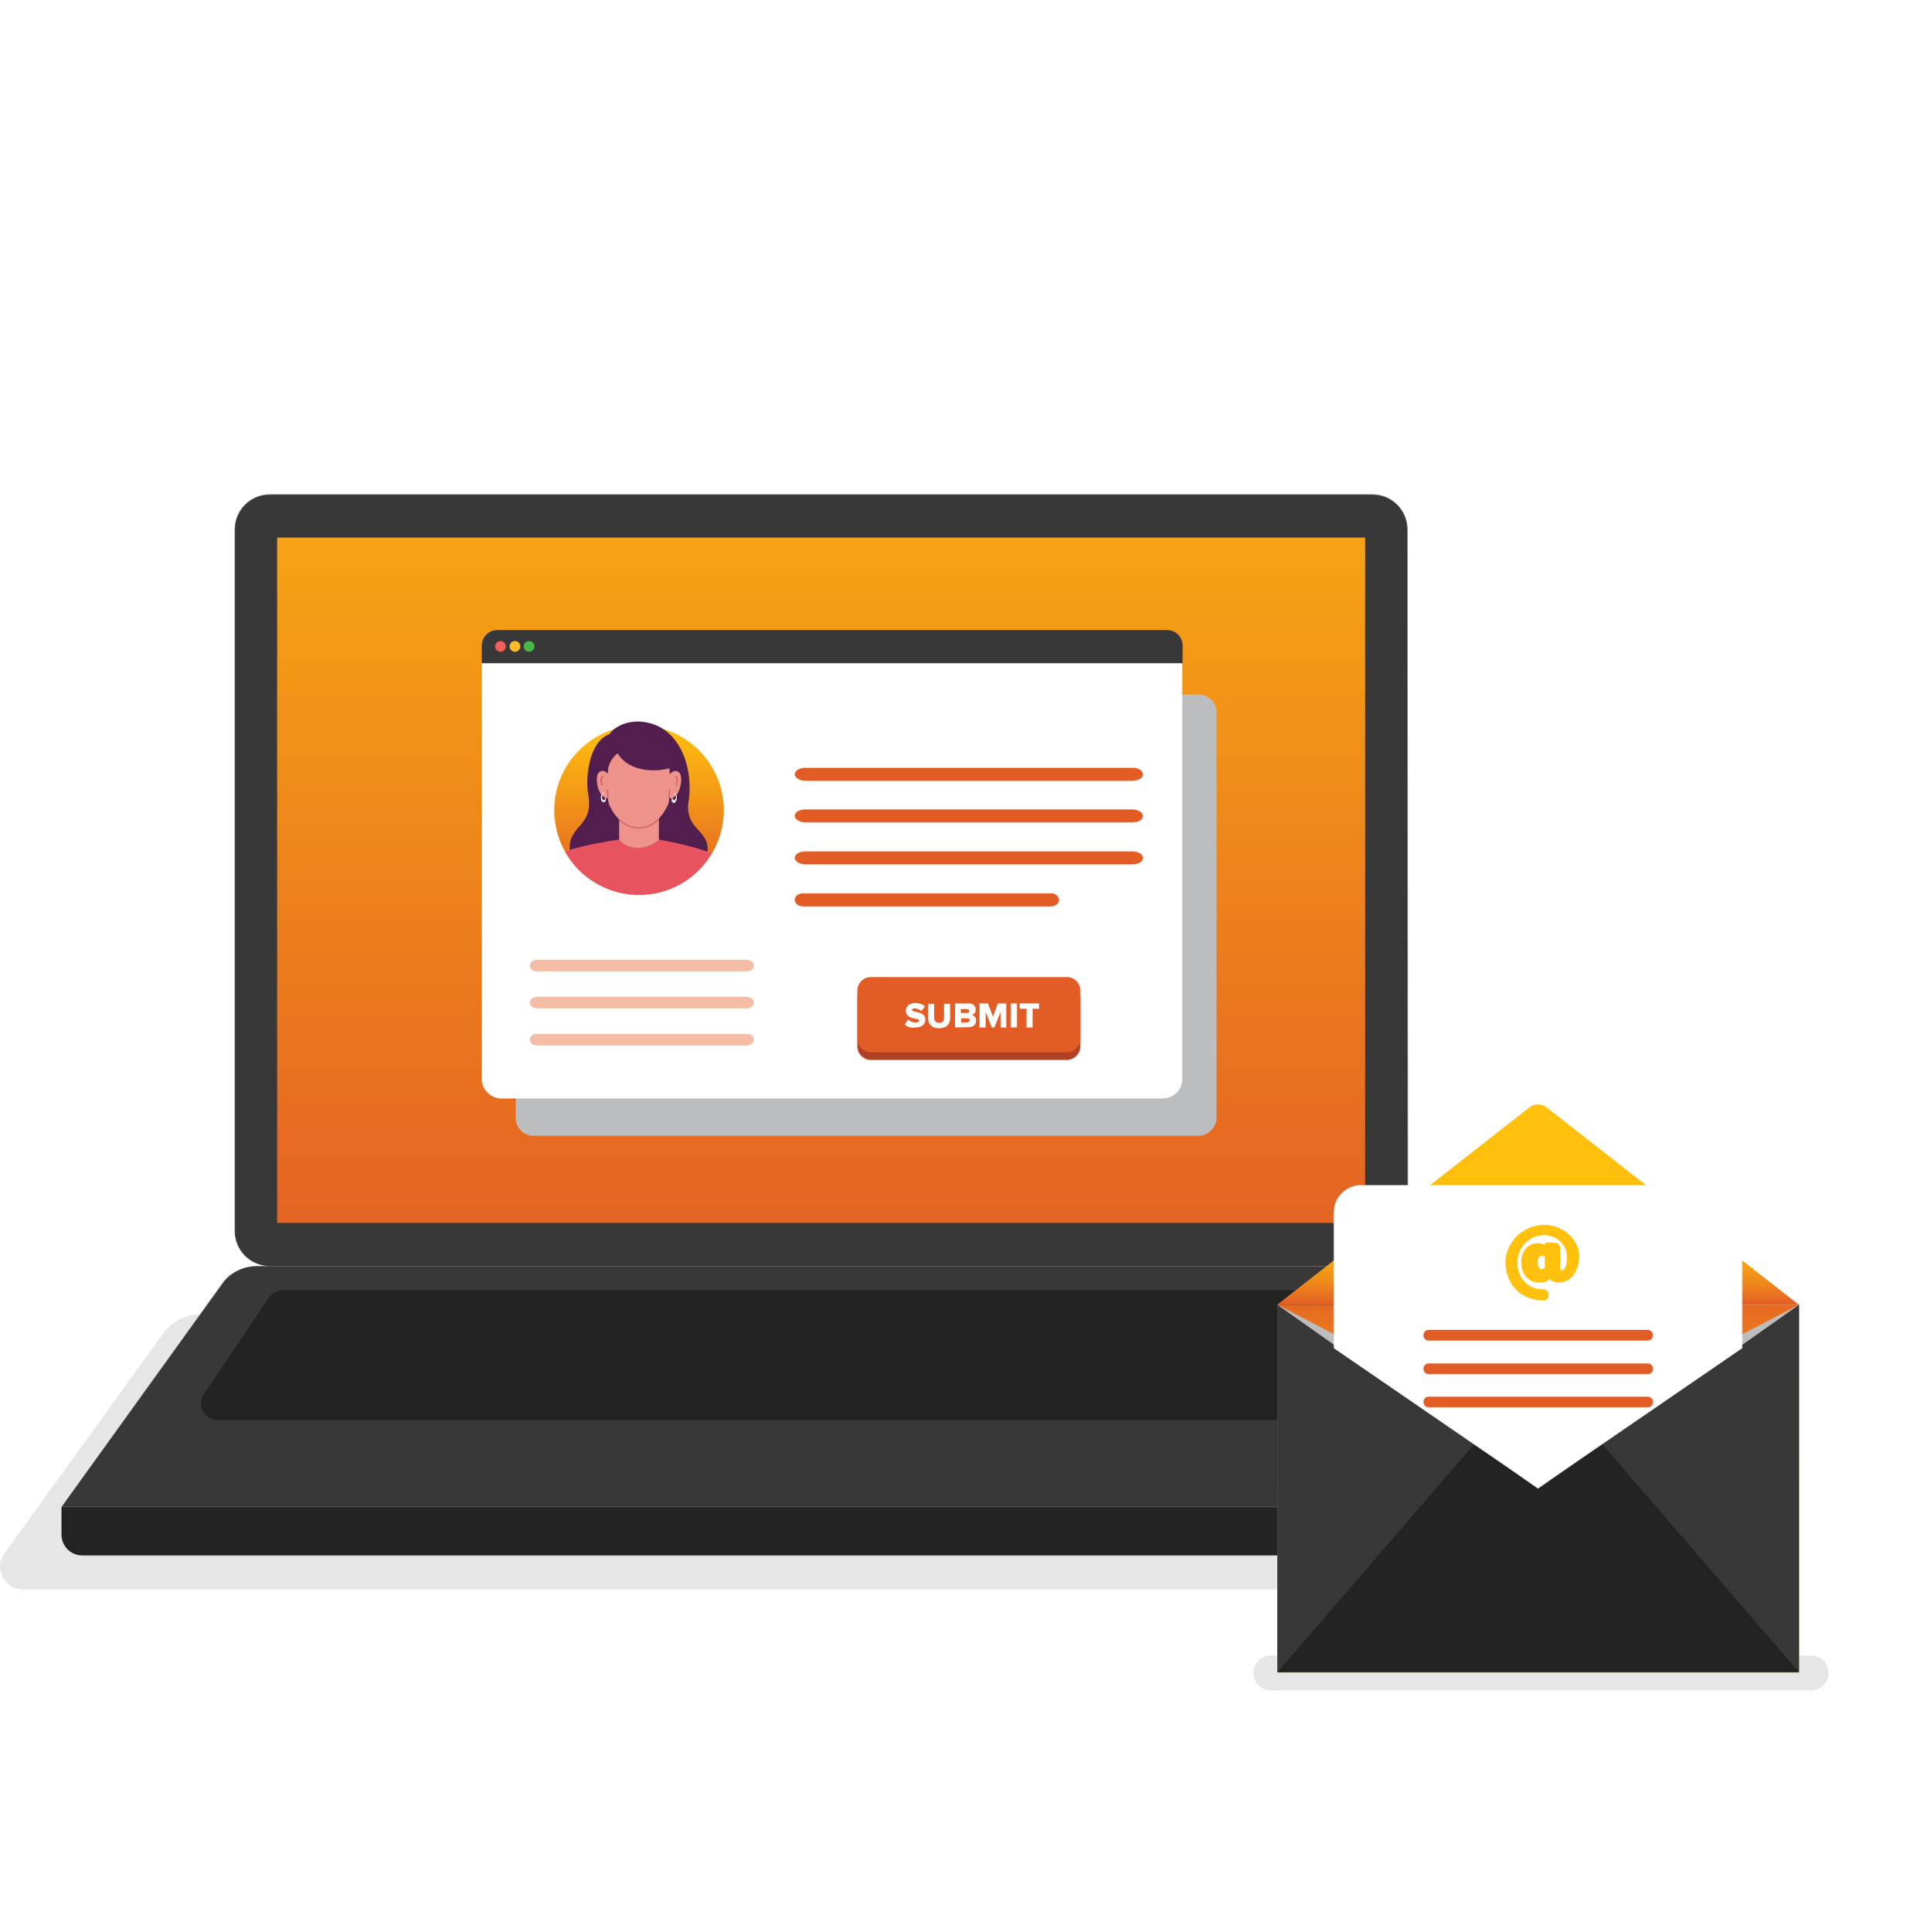 <?xml version="1.0" encoding="UTF-8"?> <svg xmlns="http://www.w3.org/2000/svg" xmlns:xlink="http://www.w3.org/1999/xlink" version="1.1" id="Layer_1" x="0px" y="0px" viewBox="0 0 504.8 506.1" style="enable-background:new 0 0 504.8 506.1;" xml:space="preserve"> <style type="text/css"> .st0{opacity:0.1;fill:#FFFFFF;enable-background:new ;} .st1{opacity:0.1;fill:none;stroke:#FFFFFF;stroke-miterlimit:10;enable-background:new ;} .st2{fill:#FFFFFF;} .st3{opacity:0.1;} .st4{fill:#383838;} .st5{fill:url(#SVGID_1_);} .st6{fill:#232323;} .st7{fill:#BBBDBF;} .st8{fill:#B14125;} .st9{fill:#E25C25;} .st10{opacity:0.41;} .st11{fill:#F05F59;} .st12{fill:#FDBB2B;} .st13{fill:#4BB649;} .st14{fill:url(#SVGID_00000111885512424134551680000010410188917523618182_);} .st15{fill:url(#SVGID_00000072279426567767675370000001707828504874864266_);} .st16{fill:url(#SVGID_00000001622252866771156580000016129070803192413572_);} .st17{fill:#521E4D;} .st18{fill:#ED938B;} .st19{fill:#E75460;} .st20{fill:#D06262;} .st21{fill:url(#SVGID_00000178901297727403711020000015643965867336093371_);} </style> <g> <circle class="st0" cx="249" cy="261.1" r="231.3"></circle> <circle class="st1" cx="249" cy="261.1" r="244.5"></circle> <g> <g> <path class="st2" d="M401.9,75.2c-2,3.4-4,6.8-6,10.3c-2,3.4-3.9,6.9-5.8,10.4c-2.1,3.9-4.3,7.8-6.4,11.7l0,0 c-1.6,2.9-3.2,5.9-4.7,8.8c-3.2-1.1-6.3-2.2-9.5-3.3l0,0c-4.2-1.5-8.4-2.9-12.6-4.3c-3.8-1.3-7.6-2.5-11.3-3.7 c-3.8-1.2-7.6-2.4-11.3-3.5L401.9,75.2z"></path> <path class="st2" d="M418.7,118.2L351,144.6l-16.8-43c3.8,1.6,7.5,3,11.3,4.5c3.8,1.4,7.5,2.9,11.3,4.3c3.9,1.5,7.9,2.9,11.8,4.3 c0.1,0.1,0.2,0.1,0.4,0.1c0.1,0,0.2,0.1,0.4,0.1c-0.1,0.2-0.3,0.3-0.4,0.5c-1.5,1.8-2.9,3.7-4.2,5.6c-1.7,2.4-3.4,4.8-5,7.2 s-3.2,4.9-4.7,7.4s-3,5-4.4,7.6c1.9-2.2,3.6-4.6,5.3-6.9c1.7-2.4,3.4-4.8,5-7.2s3.2-4.9,4.7-7.4c1.2-2,2.5-4.1,3.6-6.2 c0.1-0.2,0.2-0.3,0.3-0.5c3.3,1.2,6.6,2.4,9.9,3.6l0.5,0.2l0.3-0.5c1.6-3.1,3.3-6.2,4.9-9.3c0.2,0.1,0.4,0.1,0.5,0.2 c2.2,0.8,4.5,1.5,6.8,2.1c2.8,0.8,5.6,1.5,8.4,2.2s5.7,1.3,8.5,1.9c2.9,0.6,5.7,1.1,8.6,1.5c-2.8-1-5.6-1.8-8.4-2.6 s-5.6-1.5-8.4-2.2s-5.7-1.3-8.5-1.9c-2.3-0.5-4.6-0.9-6.9-1.2c-0.2,0-0.4-0.1-0.6-0.1c0.1-0.1,0.1-0.2,0.2-0.3s0.1-0.2,0.2-0.4 c1.9-3.7,3.9-7.4,5.8-11.2c1.8-3.6,3.6-7.2,5.4-10.8c1.8-3.7,3.6-7.2,5.3-10.9L418.7,118.2z"></path> </g> <g> <path class="st2" d="M83.6,264.7c-2.4,0.6-4.7,1.3-7.1,1.9c-2.4,0.7-4.7,1.3-7.1,2c-2.6,0.8-5.3,1.5-7.9,2.3l0,0 c-2,0.6-4,1.2-6,1.8c-0.9-1.9-1.8-3.7-2.7-5.6l0,0c-1.2-2.5-2.4-5-3.7-7.4c-1.1-2.2-2.2-4.4-3.3-6.6s-2.3-4.4-3.4-6.5L83.6,264.7 z"></path> <path class="st2" d="M72.1,290.9l-41.3-18.1l11.5-26.2c1,2.3,2,4.6,3,6.9s2,4.6,3.1,6.8c1.1,2.4,2.2,4.7,3.3,7.1 c0,0.1,0.1,0.2,0.1,0.2c0,0.1,0.1,0.1,0.1,0.2c-0.1,0-0.3,0-0.4,0c-1.4,0.2-2.9,0.4-4.3,0.6c-1.8,0.3-3.6,0.6-5.3,1 c-1.8,0.4-3.5,0.7-5.3,1.2c-1.8,0.4-3.5,0.9-5.2,1.4c1.8-0.2,3.6-0.4,5.4-0.7c1.8-0.3,3.6-0.6,5.3-1c1.8-0.4,3.5-0.7,5.3-1.2 c1.4-0.3,2.9-0.7,4.3-1.1c0.1,0,0.2-0.1,0.3-0.1c0.9,2,1.8,3.9,2.8,5.9l0.1,0.3l0.3-0.1c2.1-0.6,4.2-1.3,6.2-1.9 c0.1,0.1,0.1,0.2,0.2,0.3c0.6,1.3,1.3,2.6,2.1,3.9c0.9,1.6,1.8,3.1,2.7,4.7c1,1.5,1.9,3.1,2.9,4.6s2,3,3.1,4.4 c-0.8-1.7-1.6-3.2-2.5-4.8c-0.9-1.6-1.8-3.1-2.7-4.7c-0.9-1.5-1.9-3.1-2.9-4.6c-0.8-1.2-1.6-2.4-2.5-3.6 c-0.1-0.1-0.2-0.2-0.2-0.3c0.1,0,0.1,0,0.2-0.1c0.1,0,0.2-0.1,0.2-0.1c2.5-0.8,4.9-1.6,7.4-2.4c2.4-0.8,4.7-1.6,7.1-2.4 c2.4-0.8,4.7-1.6,7.1-2.5L72.1,290.9z"></path> </g> <g> <path class="st2" d="M463.2,54.4c-2.1,0.5-4.1,1.1-6.2,1.6c-2.1,0.6-4.1,1.1-6.2,1.7c-2.3,0.7-4.6,1.3-6.9,2l0,0 c-1.7,0.5-3.5,1-5.2,1.6c-0.8-1.6-1.6-3.2-2.4-4.9l0,0c-1.1-2.2-2.1-4.3-3.2-6.5c-1-1.9-1.9-3.8-2.9-5.7c-1-1.9-2-3.8-3-5.7 L463.2,54.4z"></path> <path class="st2" d="M453.2,77.2l-36-15.8l10-22.8c0.8,2,1.7,4,2.6,6s1.8,4,2.7,5.9c0.9,2.1,1.9,4.1,2.9,6.2 c0,0.1,0.1,0.1,0.1,0.2s0.1,0.1,0.1,0.2c-0.1,0-0.2,0-0.4,0c-1.3,0.1-2.5,0.3-3.7,0.5c-1.6,0.2-3.1,0.5-4.7,0.8 c-1.5,0.3-3.1,0.6-4.6,1s-3.1,0.8-4.6,1.2c1.6-0.1,3.1-0.4,4.7-0.6s3.1-0.5,4.6-0.8s3.1-0.6,4.6-1c1.3-0.3,2.5-0.6,3.7-1 c0.1,0,0.2-0.1,0.3-0.1c0.8,1.7,1.6,3.4,2.4,5.1l0.1,0.3l0.3-0.1c1.8-0.6,3.6-1.1,5.4-1.7c0,0.1,0.1,0.2,0.1,0.3 c0.6,1.2,1.2,2.3,1.8,3.4c0.8,1.4,1.6,2.7,2.4,4.1c0.8,1.3,1.7,2.7,2.5,4c0.9,1.3,1.8,2.6,2.7,3.9c-0.7-1.4-1.4-2.8-2.2-4.2 c-0.8-1.4-1.6-2.7-2.4-4.1c-0.8-1.3-1.7-2.7-2.5-4c-0.7-1-1.4-2.1-2.2-3.1c-0.1-0.1-0.1-0.2-0.2-0.3c0.1,0,0.1,0,0.2-0.1 c0.1,0,0.1-0.1,0.2-0.1c2.2-0.7,4.3-1.4,6.5-2.1c2.1-0.7,4.1-1.4,6.2-2.1s4.1-1.4,6.2-2.2L453.2,77.2z"></path> </g> <g> <path class="st2" d="M498.7,362.9c-1.6,1.9-3.1,3.8-4.7,5.7c-1.5,1.9-3.1,3.9-4.6,5.8c-1.7,2.2-3.4,4.4-5,6.6l0,0 c-1.3,1.6-2.5,3.3-3.8,4.9c-1.8-1-3.7-2-5.5-2.9l0,0c-2.4-1.3-4.9-2.6-7.3-3.9c-2.2-1.1-4.4-2.3-6.6-3.4s-4.4-2.2-6.6-3.3 L498.7,362.9z"></path> <path class="st2" d="M504.8,390.8l-44.1,9.6l-6.1-27.9c2.2,1.3,4.3,2.5,6.5,3.8c2.2,1.2,4.3,2.5,6.5,3.7c2.3,1.3,4.5,2.5,6.8,3.8 c0.1,0,0.1,0.1,0.2,0.1s0.1,0.1,0.2,0.1c-0.1,0.1-0.2,0.2-0.3,0.3c-1.1,1-2.1,2-3.1,3c-1.3,1.3-2.5,2.6-3.8,3.9 c-1.2,1.3-2.4,2.7-3.6,4.1s-2.3,2.8-3.4,4.2c1.4-1.2,2.7-2.5,3.9-3.7c1.3-1.3,2.5-2.6,3.8-3.9c1.2-1.3,2.4-2.7,3.6-4.1 c1-1.1,1.9-2.3,2.8-3.4c0.1-0.1,0.2-0.2,0.2-0.3c1.9,1,3.8,2.1,5.7,3.1l0.3,0.2l0.2-0.3c1.3-1.7,2.6-3.5,3.9-5.2 c0.1,0.1,0.2,0.1,0.3,0.2c1.3,0.7,2.6,1.3,4,1.9c1.6,0.8,3.3,1.5,5,2.2s3.4,1.4,5,2c1.7,0.6,3.4,1.2,5.1,1.7 c-1.6-0.9-3.2-1.7-4.9-2.4c-1.6-0.8-3.3-1.5-5-2.2s-3.3-1.4-5-2c-1.4-0.5-2.7-1-4.1-1.4c-0.1,0-0.2-0.1-0.4-0.1 c0-0.1,0.1-0.1,0.1-0.2s0.1-0.1,0.1-0.2c1.5-2.1,3.1-4.2,4.6-6.3c1.5-2,2.9-4.1,4.4-6.1c1.4-2.1,2.9-4.1,4.3-6.2L504.8,390.8z"></path> </g> <g> <path class="st2" d="M414.6,0c-1,1.2-2.1,2.4-3.1,3.6c-1,1.2-2,2.4-3.1,3.6c-1.1,1.4-2.3,2.7-3.4,4.1l0,0c-0.8,1-1.7,2.1-2.5,3.1 c-1.2-0.7-2.3-1.3-3.5-2l0,0c-1.5-0.9-3.1-1.8-4.6-2.6c-1.4-0.8-2.8-1.5-4.2-2.3c-1.4-0.7-2.8-1.5-4.2-2.2L414.6,0z"></path> <path class="st2" d="M418,18.1l-28.6,5.4L386,5.4c1.4,0.9,2.7,1.7,4.1,2.6c1.4,0.8,2.7,1.7,4.1,2.5c1.4,0.9,2.9,1.7,4.3,2.6 l0.1,0.1l0.1,0.1c-0.1,0.1-0.1,0.1-0.2,0.2c-0.7,0.6-1.4,1.2-2.1,1.9c-0.8,0.8-1.7,1.6-2.5,2.5c-0.8,0.8-1.6,1.7-2.4,2.5 c-0.8,0.9-1.5,1.7-2.3,2.7c0.9-0.7,1.8-1.5,2.6-2.3c0.8-0.8,1.7-1.6,2.5-2.4s1.6-1.7,2.4-2.5c0.6-0.7,1.3-1.4,1.9-2.2 c0-0.1,0.1-0.1,0.1-0.2c1.2,0.7,2.4,1.4,3.6,2.1l0.2,0.1l0.1-0.2c0.9-1.1,1.7-2.2,2.6-3.3c0.1,0,0.1,0.1,0.2,0.1 c0.8,0.5,1.7,0.9,2.5,1.3c1,0.5,2.1,1,3.2,1.5s2.1,0.9,3.2,1.4s2.2,0.9,3.3,1.2c-1-0.6-2-1.1-3.1-1.7c-1-0.5-2.1-1-3.2-1.5 s-2.1-0.9-3.2-1.4c-0.9-0.3-1.7-0.7-2.6-1c-0.1,0-0.2-0.1-0.2-0.1l0.1-0.1l0.1-0.1c1-1.3,2.1-2.6,3.1-4c1-1.3,2-2.6,2.9-3.8 c1-1.3,1.9-2.6,2.9-3.9L418,18.1z"></path> </g> </g> <g class="st3"> <path d="M400,348.3l42.1,58.5c2.8,4,0,9.5-4.8,9.5H6c-4.9,0-7.7-5.5-4.8-9.5l41.5-57.5c0,0,3.3-5.2,10.5-5.2h338 C391.1,344.1,396.9,344.1,400,348.3z"></path> </g> <path class="st4" d="M368.8,322.4c0,5.1-4.1,9.2-9.2,9.2H70.7c-5.1,0-9.2-4.1-9.2-9.2V138.7c0-5.1,4.1-9.2,9.2-9.2h288.8 c5.1,0,9.2,4.1,9.2,9.2L368.8,322.4L368.8,322.4z"></path> <linearGradient id="SVGID_1_" gradientUnits="userSpaceOnUse" x1="215.074" y1="135.291" x2="215.074" y2="420.339" gradientTransform="matrix(1 0 0 -1 0 475.8)"> <stop offset="0" style="stop-color:#E25C25"></stop> <stop offset="1" style="stop-color:#FFC10D"></stop> </linearGradient> <rect x="72.6" y="140.8" class="st5" width="285" height="179.5"></rect> <path class="st4" d="M370.7,335.3l42.8,59.4H16.1l42.2-58.6c0,0,2.8-4.5,9.2-4.5h295.4C362.9,331.6,368,331.6,370.7,335.3z"></path> <path class="st6" d="M413.5,407.4H21.6c-3.1,0-5.5-2.5-5.5-5.5v-7.2h397.4V407.4z"></path> <path class="st6" d="M74,337.9h280.4c1.4,0,2.7,0.7,3.5,1.8l18,25.4c2,2.9,0,6.8-3.5,6.8H57c-3.5,0-5.5-3.9-3.6-6.7l17.1-25.4 C71.2,338.7,72.6,337.9,74,337.9z"></path> <image style="overflow:visible;enable-background:new ;" width="76" height="16" transform="matrix(1 0 0 1 176.824 374.239)"> </image> <path class="st7" d="M313.9,297.5H139.8c-2.6,0-4.7-2.1-4.7-4.7V186.6c0-2.6,2.1-4.7,4.7-4.7H314c2.6,0,4.7,2.1,4.7,4.7v106.2 C318.6,295.4,316.5,297.5,313.9,297.5z"></path> <path class="st2" d="M304.6,287.7H131.4c-2.9,0-5.2-2.3-5.2-5.2V169.1c0-2.3,1.8-4.1,4.1-4.1h175.3c2.3,0,4.1,1.8,4.1,4.1v113.5 C309.8,285.4,307.4,287.7,304.6,287.7z"></path> <path class="st4" d="M309.8,173.7v-4.6c0-2.3-1.8-4.1-4.1-4.1H130.3c-2.3,0-4.1,1.8-4.1,4.1v4.6H309.8z"></path> <g> <path class="st8" d="M279.5,277.6h-51.4c-1.9,0-3.5-1.6-3.5-3.5v-12.7c0-1.9,1.6-3.5,3.5-3.5h51.4c1.9,0,3.5,1.6,3.5,3.5v12.7 C283,276,281.4,277.6,279.5,277.6z"></path> <path class="st9" d="M279.5,275.6h-51.4c-1.9,0-3.5-1.6-3.5-3.5v-12.7c0-1.9,1.6-3.5,3.5-3.5h51.4c1.9,0,3.5,1.6,3.5,3.5v12.7 C283,274,281.4,275.6,279.5,275.6z"></path> <g> <path class="st2" d="M237,268.3l0.9-1.3c0.5,0.5,1.1,0.8,2,0.8c0.5,0,0.9-0.2,0.9-0.5c0-0.8-3.5-0.1-3.5-2.6c0-1.1,0.9-2,2.5-2 c1,0,1.9,0.3,2.5,0.9l-0.9,1.2c-0.5-0.4-1.2-0.7-1.8-0.7c-0.5,0-0.7,0.2-0.7,0.4c0,0.8,3.5,0.2,3.5,2.5c0,1.3-0.9,2.1-2.6,2.1 C238.5,269.3,237.6,268.9,237,268.3z"></path> <path class="st2" d="M243.1,266.6v-3.7h1.6v3.7c0,0.7,0.5,1.3,1.3,1.3c0.9,0,1.3-0.5,1.3-1.3v-3.7h1.6v3.7c0,1.6-0.9,2.7-3,2.7 C244.1,269.3,243.1,268.1,243.1,266.6z"></path> <path class="st2" d="M250.2,269.1v-6.3h3.6c1.3,0,1.8,0.8,1.8,1.6c0,0.8-0.5,1.3-1.1,1.4c0.7,0.1,1.2,0.7,1.2,1.5 c0,0.9-0.6,1.7-1.8,1.7L250.2,269.1L250.2,269.1z M253.9,264.8c0-0.3-0.2-0.5-0.6-0.5h-1.6v1h1.6 C253.7,265.3,253.9,265.1,253.9,264.8z M254,267.2c0-0.3-0.2-0.5-0.6-0.5h-1.6v1.1h1.6C253.8,267.7,254,267.5,254,267.2z"></path> <path class="st2" d="M262.1,269.1V265l-1.6,4.1h-0.7l-1.6-4.1v4.1h-1.6v-6.3h2.2l1.3,3.5l1.3-3.5h2.2v6.3H262.1z"></path> <path class="st2" d="M264.8,269.1v-6.3h1.6v6.3H264.8z"></path> <path class="st2" d="M268.9,269.1v-4.9h-1.8v-1.4h5.1v1.4h-1.7v4.9H268.9z"></path> </g> </g> <path class="st9" d="M299.4,202.8c0,1-1.2,1.7-2.8,1.7H211c-1.5,0-2.8-0.8-2.8-1.7l0,0c0-1,1.2-1.7,2.8-1.7h85.6 C298.1,201,299.4,201.8,299.4,202.8L299.4,202.8z"></path> <path class="st9" d="M299.4,213.7c0,1-1.2,1.7-2.8,1.7H211c-1.5,0-2.8-0.8-2.8-1.7l0,0c0-1,1.2-1.7,2.8-1.7h85.6 C298.1,212,299.4,212.8,299.4,213.7L299.4,213.7z"></path> <path class="st9" d="M299.4,224.7c0,1-1.2,1.7-2.8,1.7H211c-1.5,0-2.8-0.8-2.8-1.7l0,0c0-1,1.2-1.7,2.8-1.7h85.6 C298.1,223,299.4,223.7,299.4,224.7L299.4,224.7z"></path> <path class="st9" d="M277.4,235.7c0,1-0.9,1.7-2.1,1.7h-65c-1.2,0-2.1-0.8-2.1-1.7l0,0c0-1,0.9-1.7,2.1-1.7h65 C276.4,233.9,277.4,234.7,277.4,235.7L277.4,235.7z"></path> <g class="st10"> <path class="st9" d="M197.5,252.9c0,0.9-0.8,1.5-1.8,1.5h-55.1c-1,0-1.8-0.7-1.8-1.5l0,0c0-0.8,0.8-1.5,1.8-1.5h55.1 C196.7,251.4,197.5,252.1,197.5,252.9L197.5,252.9z"></path> <path class="st9" d="M197.5,262.6c0,0.8-0.8,1.5-1.8,1.5h-55.1c-1,0-1.8-0.7-1.8-1.5l0,0c0-0.8,0.8-1.5,1.8-1.5h55.1 C196.7,261.1,197.5,261.8,197.5,262.6L197.5,262.6z"></path> <path class="st9" d="M197.5,272.3c0,0.8-0.8,1.5-1.8,1.5h-55.1c-1,0-1.8-0.7-1.8-1.5l0,0c0-0.9,0.8-1.5,1.8-1.5h55.1 C196.7,270.7,197.5,271.4,197.5,272.3L197.5,272.3z"></path> </g> <g> <path class="st11" d="M132.5,169.3c0,0.8-0.6,1.4-1.4,1.4c-0.8,0-1.4-0.6-1.4-1.4c0-0.8,0.6-1.4,1.4-1.4 C131.9,167.9,132.5,168.5,132.5,169.3z"></path> <path class="st12" d="M136.3,169.3c0,0.8-0.6,1.4-1.4,1.4s-1.4-0.6-1.4-1.4c0-0.8,0.6-1.4,1.4-1.4S136.3,168.5,136.3,169.3z"></path> <path class="st13" d="M140,169.3c0,0.8-0.6,1.4-1.4,1.4c-0.8,0-1.4-0.6-1.4-1.4c0-0.8,0.6-1.4,1.4-1.4 C139.4,167.9,140,168.5,140,169.3z"></path> </g> <g class="st3"> <path d="M474.4,442.7H332.9c-3.7,0-5.8-4.1-3.8-7.1l0,0c0.8-1.3,2.3-2,3.8-2h141.6c1.8,0,3.4,1,4.1,2.6l0,0 C480,439.2,477.8,442.7,474.4,442.7z"></path> </g> <linearGradient id="SVGID_00000033352118163048442400000009752035542689349016_" gradientUnits="userSpaceOnUse" x1="402.874" y1="134.1" x2="402.874" y2="186.55" gradientTransform="matrix(1 0 0 -1 0 475.8)"> <stop offset="0" style="stop-color:#E25C25"></stop> <stop offset="3.187698e-02" style="stop-color:#E66B21"></stop> <stop offset="0.101" style="stop-color:#EE861B"></stop> <stop offset="0.181" style="stop-color:#F49C16"></stop> <stop offset="0.274" style="stop-color:#F9AD12"></stop> <stop offset="0.39" style="stop-color:#FDB80F"></stop> <stop offset="0.551" style="stop-color:#FEBF0D"></stop> <stop offset="1" style="stop-color:#FFC10D"></stop> </linearGradient> <path style="fill:url(#SVGID_00000033352118163048442400000009752035542689349016_);" d="M334.6,341.7l66.1-51.7c1.3-1,3.1-1,4.4,0 l66.1,51.7H334.6z"></path> <linearGradient id="SVGID_00000116229759435805405710000003157467439731139007_" gradientUnits="userSpaceOnUse" x1="402.924" y1="142.105" x2="402.924" y2="83.752" gradientTransform="matrix(1 0 0 -1 0 475.8)"> <stop offset="0" style="stop-color:#E25C25"></stop> <stop offset="1" style="stop-color:#FFC10D"></stop> </linearGradient> <rect x="334.6" y="341.7" style="fill:url(#SVGID_00000116229759435805405710000003157467439731139007_);" width="136.7" height="96.3"></rect> <polygon class="st4" points="334.6,438 402.9,389.9 334.6,341.7 "></polygon> <polygon class="st4" points="471.3,438 402.9,389.9 471.3,341.7 "></polygon> <polygon class="st6" points="402.9,389.9 386.3,378.1 334.6,438 471.3,438 419.6,378.1 "></polygon> <polygon class="st7" points="334.6,341.7 402.9,377.3 471.3,341.7 402.9,389.9 "></polygon> <path class="st2" d="M456.4,317.5v35.6l-53.5,36.7l0,0l0,0l-53.5-36.7v-35.6c0-3.9,3.2-7.1,7.1-7.1h92.7 C453.2,310.4,456.4,313.6,456.4,317.5z"></path> <g> <g> <g> <path class="st9" d="M433,349.7c0,0.8-0.6,1.4-1.3,1.4h-57.5c-0.7,0-1.3-0.6-1.3-1.4l0,0c0-0.8,0.6-1.4,1.3-1.4h57.5 C432.4,348.3,433,349,433,349.7L433,349.7z"></path> </g> <g> <path class="st9" d="M433,358.5c0,0.8-0.6,1.4-1.3,1.4h-57.5c-0.7,0-1.3-0.6-1.3-1.4l0,0c0-0.8,0.6-1.4,1.3-1.4h57.5 C432.4,357.1,433,357.7,433,358.5L433,358.5z"></path> </g> <g> <path class="st9" d="M433,367.2c0,0.8-0.6,1.4-1.3,1.4h-57.5c-0.7,0-1.3-0.6-1.3-1.4l0,0c0-0.8,0.6-1.4,1.3-1.4h57.5 C432.4,365.8,433,366.4,433,367.2L433,367.2z"></path> </g> </g> </g> <g> <linearGradient id="SVGID_00000065044582036862175090000017878057028076485038_" gradientUnits="userSpaceOnUse" x1="167.374" y1="241.4" x2="167.374" y2="285.8" gradientTransform="matrix(1 0 0 -1 0 475.8)"> <stop offset="0" style="stop-color:#E25C25"></stop> <stop offset="1" style="stop-color:#FFC10D"></stop> </linearGradient> <circle style="fill:url(#SVGID_00000065044582036862175090000017878057028076485038_);" cx="167.4" cy="212.2" r="22.2"></circle> <g> <path class="st17" d="M180.3,210.4c1.6-9.1-2.2-20.7-12.5-21.4c-3.3-0.2-6.5,1-8.2,3.3c-5.7,2.2-6.2,12.3-5.5,15.7 c1.7,9.5-6.7,7.8-4.5,16.7l17.6-1h0.7l17.3,0.2C186.5,217.3,179.6,217.8,180.3,210.4z"></path> <rect x="162.2" y="209.3" class="st18" width="10.4" height="13.3"></rect> <g> <path class="st19" d="M186.4,223.5c-4.9-2.1-13.8-3.6-13.8-3.6c-3.4,2.9-7.8,2.9-10.5,0c0,0-9,1.3-14.1,3.1 c3.6,6.5,10.4,10.9,18.3,11.3c0.4,0,0.7,0,1.1,0C175.5,234.4,182.6,230,186.4,223.5z"></path> </g> <g> <path class="st2" d="M176.6,207.7c-0.4,0-0.7,0.6-0.7,1.2c0,0.7,0.3,1.2,0.7,1.2s0.7-0.6,0.7-1.2 C177.3,208.2,176.9,207.7,176.6,207.7z M176.6,209.6c-0.3,0-0.5-0.4-0.5-0.9s0.2-0.9,0.5-0.9s0.5,0.4,0.5,0.9 C177,209.2,176.8,209.6,176.6,209.6z"></path> <path class="st2" d="M157.4,208.9c0,0.7,0.3,1.2,0.7,1.2s0.7-0.6,0.7-1.2c0-0.7-0.3-1.2-0.7-1.2S157.4,208.2,157.4,208.9z M157.6,208.8c0-0.5,0.2-0.9,0.5-0.9s0.5,0.4,0.5,0.9s-0.2,0.9-0.5,0.9C157.9,209.6,157.6,209.2,157.6,208.8z"></path> <g> <path class="st18" d="M167.3,193.2L167.3,193.2L167.3,193.2L167.3,193.2L167.3,193.2c-6.7,0-8.2,5-8.1,10.1 c0,3.6,0,6.3,0.3,7.2c0.3,0.9,2.7,6.3,7.8,6.3l0,0l0,0l0,0l0,0c5.1,0,7.4-5.4,7.8-6.3c0.3-0.9,0.3-3.6,0.3-7.2 C175.6,198.2,174,193.2,167.3,193.2z"></path> </g> <g> <path class="st20" d="M167.3,217c-2,0-3.8-0.8-5.3-2.4l0.2-0.2c1.5,1.5,3.2,2.3,5.1,2.3c1.9,0,3.6-0.8,5.1-2.2l0.2,0.2 C171.1,216.2,169.3,217,167.3,217z"></path> </g> <path class="st18" d="M159.6,203.1c0,0-1.3-2-2.7-0.8s0,7.7,2.7,6.6C162.3,207.7,159.6,203.1,159.6,203.1z"></path> <path class="st18" d="M175.2,203.1c0,0,1.3-2,2.7-0.8s0,7.7-2.7,6.6C172.4,207.7,175.2,203.1,175.2,203.1z"></path> <rect x="159.1" y="206.8" transform="matrix(0.997 -7.399071e-02 7.399071e-02 0.997 -14.943 12.353)" class="st20" width="0.3" height="2.1"></rect> <rect x="174.2" y="207.6" transform="matrix(7.426252e-02 -0.997 0.997 7.426252e-02 -44.802 367.239)" class="st20" width="2.4" height="0.3"></rect> <path class="st20" d="M157.5,205.7c-0.3-1.1-0.3-1.8,0-2.2c0.2-0.3,0.6-0.3,0.6-0.3v0.3v-0.1v0.1c0,0-0.2,0-0.3,0.2 c-0.1,0.2-0.3,0.7,0.1,1.9L157.5,205.7z"></path> <path class="st20" d="M177.3,205.7l-0.3-0.1c0.4-1.2,0.2-1.7,0.1-1.9c-0.1-0.2-0.3-0.2-0.3-0.2v-0.3c0,0,0.3,0,0.6,0.3 C177.6,203.9,177.6,204.6,177.3,205.7z"></path> <path class="st2" d="M158.7,209.2L158.7,209.2L158.7,209.2c-0.2,0.2-0.3,0.4-0.5,0.4c-0.3,0-0.5-0.4-0.5-0.9s0.2-0.9,0.5-0.9 c0.2,0,0.1-0.2,0-0.2c-0.4,0-0.7,0.6-0.7,1.2c0,0.7,0.3,1.2,0.7,1.2C158.5,210.2,158.7,209.8,158.7,209.2 C158.8,209.2,158.7,209.2,158.7,209.2z"></path> <path class="st2" d="M176.6,207.7c-0.1,0-0.2,0.2,0,0.2c0.3,0,0.5,0.4,0.5,0.9s-0.2,0.9-0.5,0.9c-0.1,0-0.3-0.1-0.4-0.3 c0,0,0,0-0.1,0.1c-0.1,0-0.1,0.1-0.2,0.1c0.1,0.4,0.3,0.7,0.6,0.7c0.4,0,0.7-0.6,0.7-1.2C177.3,208.2,177,207.7,176.6,207.7z"></path> <path class="st17" d="M159.2,202.7c-0.1-3.5,2.6-5.4,2.6-5.4c2.4,4.2,9,5.6,15,3.5c0,0-0.6-10-10-9.5 C157.4,192,159.2,202.7,159.2,202.7z"></path> </g> </g> </g> <g> <linearGradient id="SVGID_00000082350523226647083860000004674002301752467334_" gradientUnits="userSpaceOnUse" x1="369.98" y1="145.1" x2="389.217" y2="145.1" gradientTransform="matrix(1 0 0 -1 0 475.8)"> <stop offset="0" style="stop-color:#E25C25"></stop> <stop offset="3.187698e-02" style="stop-color:#E66B21"></stop> <stop offset="0.101" style="stop-color:#EE861B"></stop> <stop offset="0.181" style="stop-color:#F49C16"></stop> <stop offset="0.274" style="stop-color:#F9AD12"></stop> <stop offset="0.39" style="stop-color:#FDB80F"></stop> <stop offset="0.551" style="stop-color:#FEBF0D"></stop> <stop offset="1" style="stop-color:#FFC10D"></stop> </linearGradient> <path style="fill:url(#SVGID_00000082350523226647083860000004674002301752467334_);" d="M408.3,335.9c-0.9,0-1.9-0.3-2.4-0.9 c-0.2,0.1-0.3,0.3-0.4,0.4c-0.2,0.1-0.4,0.2-0.6,0.3c-0.4,0.2-0.9,0.2-1.7,0.2c-2.8,0-4.7-2.1-4.7-5.4c0-2.8,1.9-4.9,4.2-4.9 c0.6,0,1.1,0.1,1.4,0.2s0.4,0.1,0.7,0.2v-0.5h2.6c0.7,0,1.3,0.6,1.3,1.3v5.1c0,0.6,0,0.8,0.3,0.8c1,0,1.5-1.5,1.5-3.4 c0-3.3-2.7-5.8-6-5.8c-4,0-7,3.3-7,7.2c0,3.9,2.7,7,6.7,7c0.1,0,0.1,0,0.2,0c0.7,0,1.3,0.6,1.3,1.3v0.3c0,0.7-0.6,1.3-1.3,1.3l0,0 c-6.2,0-10-4.5-10-9.9c0-5.5,4.7-9.9,10.2-9.9c4.6,0,9.1,3.6,9.1,8.3C413.5,333.2,411.5,335.9,408.3,335.9z M404.7,329.2 c-0.2-0.2-0.4-0.3-0.7-0.3c-0.8,0-1.2,0.7-1.2,1.7c0,1.2,0.5,1.8,1,1.8s0.7-0.1,0.9-0.3L404.7,329.2L404.7,329.2z"></path> </g> </g> </svg> 